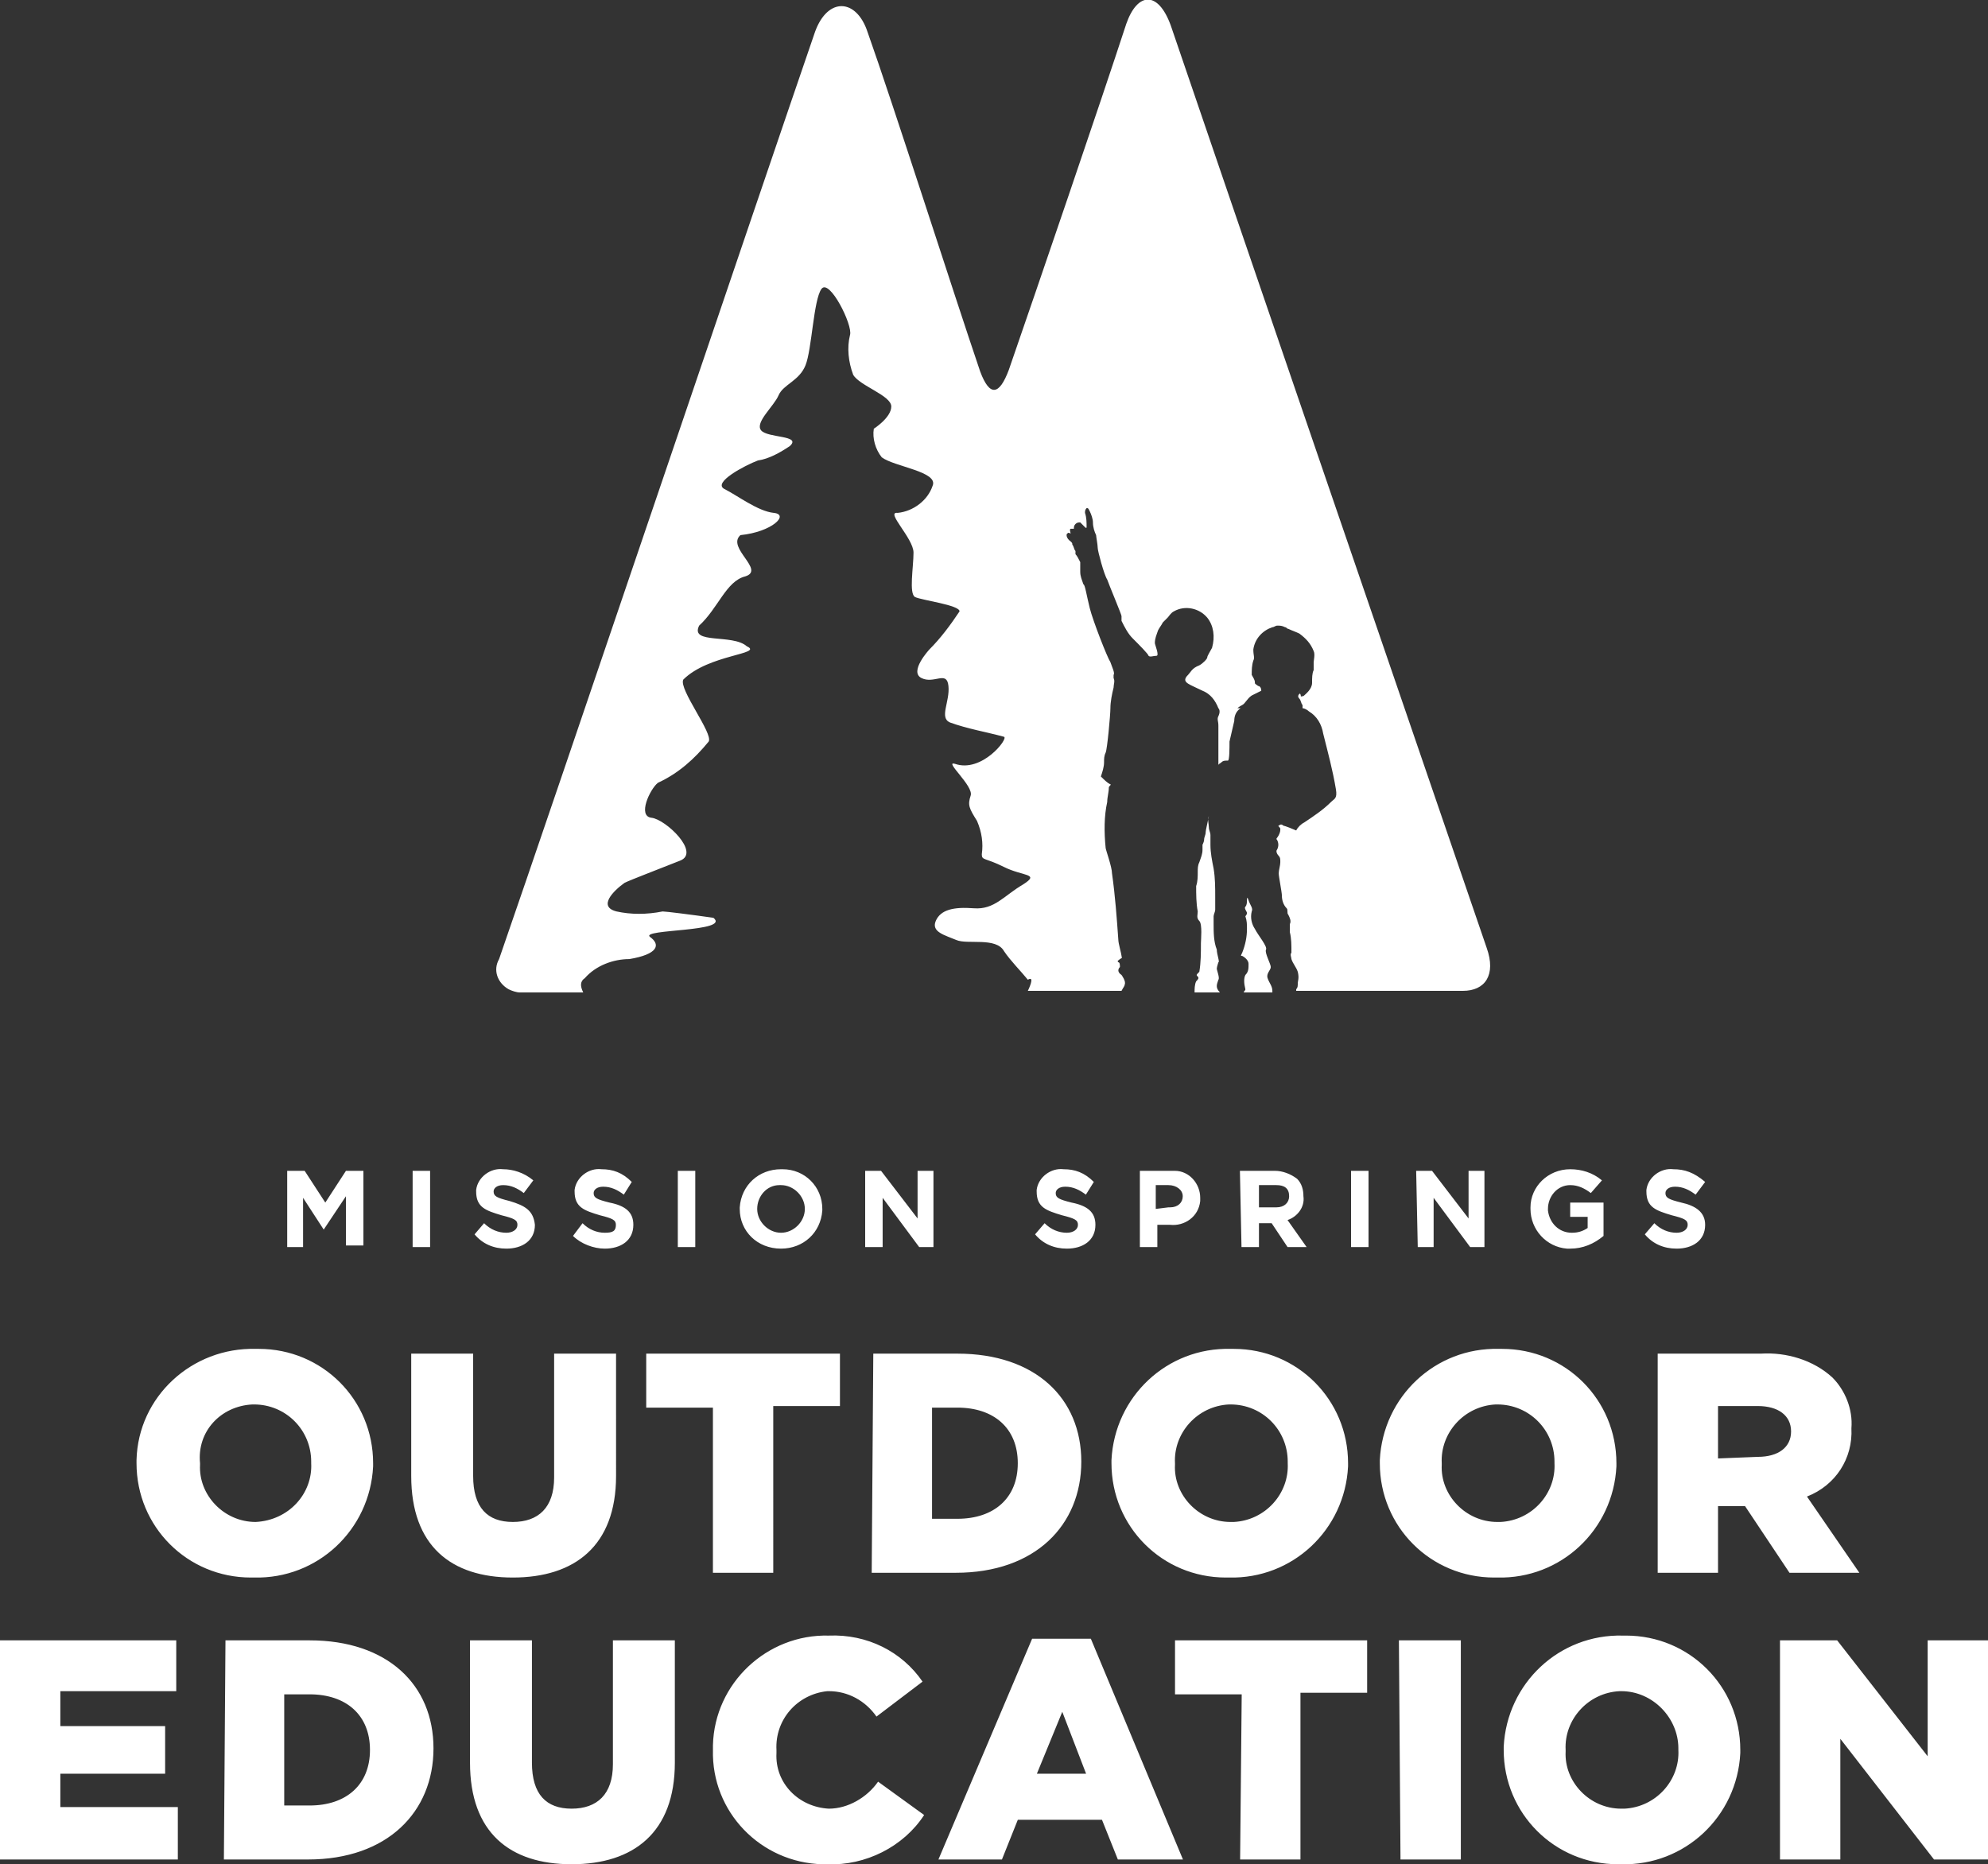 <?phpxml version="1.0" encoding="utf-8"?>
<!-- Generator: Adobe Illustrator 22.1.0, SVG Export Plug-In . SVG Version: 6.00 Build 0)  -->
<svg version="1.1" id="Layer_1" xmlns="http://www.w3.org/2000/svg" xmlns:xlink="http://www.w3.org/1999/xlink" x="0px" y="0px"
	 width="125.2px" height="117.4px" viewBox="0 0 125.2 117.4" style="enable-background:new 0 0 125.2 117.4;" xml:space="preserve"
	>
<rect x="0" y="0" width="125.2" height="117.4" fill="#333333" stroke="none"/>
<style type="text/css">
	.st0{fill:#FFFFFF;}
</style>
<g id="Outdoor_Ed_-_Logo" transform="translate(-1198 -5339)">
	<g>
		<g>
			<g id="Group_119" transform="translate(1198 5339)">
				<g id="Group_115" transform="translate(0 103.003)">
					<path id="Path_238" class="st0" d="M0,14.1h11.2v-3.3H3.8V8.7h6.6v-3H3.8V3.5h7.3V0.3H0V14.1z M14.1,14.1h5.3c5,0,7.9-3,7.9-7
						l0,0c0-4-2.9-6.8-7.8-6.8h-5.3L14.1,14.1z M17.9,10.7v-7h1.6c2.3,0,3.8,1.3,3.8,3.5l0,0c0,2.2-1.5,3.5-3.8,3.5H17.9z M36,14.4
						c3.9,0,6.5-2,6.5-6.4V0.3h-3.9v7.8c0,1.9-1,2.8-2.6,2.8S33.5,10,33.5,8V0.3h-3.9V8C29.6,12.4,32.1,14.4,36,14.4 M52.1,14.4
						c2.4,0.1,4.8-1.1,6.1-3.1l-2.9-2.1c-0.7,1-1.9,1.7-3.1,1.7c-1.9-0.1-3.4-1.6-3.3-3.5c0-0.1,0-0.1,0-0.2l0,0
						c-0.1-1.9,1.3-3.5,3.2-3.7h0.1c1.2,0,2.3,0.6,3,1.6l2.9-2.2c-1.3-1.9-3.5-3-5.9-2.9c-3.9-0.1-7.2,3-7.3,6.9c0,0.1,0,0.2,0,0.3
						l0,0c-0.1,3.9,3,7.1,6.9,7.2C51.9,14.4,52,14.4,52.1,14.4 M59.1,14.1h4l1-2.5h5.3l1,2.5h4.1L68.7,0.2H65L59.1,14.1z M65.3,8.7
						l1.6-3.9l1.5,3.9H65.3z M78.1,14.1h3.8V3.6h4.2V0.3H74v3.4h4.2L78.1,14.1z M88.2,14.1H92V0.3h-3.9L88.2,14.1z M102.1,14.4
						c4,0.1,7.3-3,7.5-7c0-0.1,0-0.1,0-0.2l0,0c0-4-3.2-7.2-7.2-7.2c-0.1,0-0.2,0-0.2,0c-4-0.1-7.3,3-7.5,7c0,0.1,0,0.1,0,0.2l0,0
						c0,4,3.2,7.2,7.2,7.2C101.9,14.4,102,14.4,102.1,14.4 M102.1,10.9c-2,0-3.6-1.7-3.5-3.6V7.2l0,0c-0.1-1.9,1.4-3.6,3.4-3.7h0.1
						c2,0,3.6,1.7,3.6,3.6v0.1l0,0c0.1,1.9-1.4,3.6-3.4,3.7C102.2,10.9,102.1,10.9,102.1,10.9 M112.1,14.1h3.8V6.5l5.9,7.6h3.4V0.3
						h-3.8v7.3l-5.7-7.3h-3.6L112.1,14.1z"/>
				</g>
				<g id="Group_116" transform="translate(8.598 84.947)">
					<path id="Path_239" class="st0" d="M7.4,14.4c4,0.1,7.3-3,7.5-7c0-0.1,0-0.1,0-0.2l0,0c0-4-3.2-7.2-7.2-7.2C7.6,0,7.6,0,7.5,0
						C3.5-0.1,0.1,3,0,7c0,0.1,0,0.1,0,0.2l0,0c0,4,3.2,7.2,7.2,7.2C7.3,14.4,7.4,14.4,7.4,14.4 M7.5,10.9c-2,0-3.6-1.7-3.5-3.6V7.2
						l0,0c-0.2-2,1.3-3.6,3.3-3.7h0.1c2,0,3.6,1.6,3.6,3.6v0.1l0,0C11.1,9.1,9.6,10.8,7.5,10.9L7.5,10.9 M23.7,14.4
						c3.9,0,6.5-2,6.5-6.4V0.3h-3.9v7.8c0,1.9-1,2.8-2.6,2.8S21.2,10,21.2,8V0.3h-3.9V8C17.3,12.4,19.8,14.4,23.7,14.4 M36.3,14.1
						h3.8V3.6h4.2V0.3H32.1v3.4h4.2V14.1z M46.3,14.1h5.3c5,0,7.9-3,7.9-7l0,0c0-4-2.9-6.8-7.8-6.8h-5.3L46.3,14.1z M50.1,10.7v-7
						h1.6c2.3,0,3.8,1.3,3.8,3.5l0,0c0,2.2-1.5,3.5-3.8,3.5H50.1z M68.8,14.4c4,0.1,7.3-3,7.5-7c0-0.1,0-0.1,0-0.2l0,0
						c0-4-3.2-7.2-7.2-7.2c-0.1,0-0.2,0-0.2,0c-4-0.1-7.3,3-7.5,7c0,0.1,0,0.1,0,0.2l0,0c0,4,3.2,7.2,7.2,7.2
						C68.7,14.4,68.8,14.4,68.8,14.4 M68.9,10.9c-2,0-3.6-1.7-3.5-3.6V7.2l0,0c-0.1-1.9,1.4-3.6,3.4-3.7h0.1c2,0,3.6,1.6,3.6,3.6
						v0.1l0,0c0.1,1.9-1.4,3.6-3.4,3.7C69,10.9,68.9,10.9,68.9,10.9 M85.7,14.4c4,0.1,7.3-3,7.5-7c0-0.1,0-0.1,0-0.2l0,0
						C93.2,3.2,90,0,86,0c-0.1,0-0.2,0-0.2,0c-4-0.1-7.3,3-7.5,7c0,0.1,0,0.1,0,0.2l0,0c0,4,3.2,7.2,7.2,7.2
						C85.5,14.4,85.6,14.4,85.7,14.4 M85.7,10.9c-2,0-3.6-1.7-3.5-3.6V7.2l0,0c-0.1-1.9,1.4-3.6,3.4-3.7h0.1c2,0,3.6,1.6,3.6,3.6
						v0.1l0,0c0.1,1.9-1.4,3.6-3.4,3.7C85.8,10.9,85.8,10.9,85.7,10.9 M95.8,14.1h3.8V9.9h1.7l2.8,4.2h4.4l-3.3-4.8
						c1.8-0.7,2.9-2.4,2.8-4.3l0,0c0.1-1.2-0.4-2.4-1.2-3.2c-1.2-1.1-2.9-1.6-4.5-1.5h-6.5C95.8,0.3,95.8,14.1,95.8,14.1z M99.6,6.9
						V3.6h2.5c1.3,0,2.1,0.6,2.1,1.6l0,0c0,1-0.8,1.6-2.1,1.6L99.6,6.9z"/>
				</g>
				<g id="Group_117" transform="translate(18.087 73.634)">
					<path id="Path_240" class="st0" d="M0,4.9h1V1.8l1.3,2l0,0l1.4-2.1v3.1h1.1V0.1H3.7l-1.3,2l-1.3-2H0V4.9z M7.9,4.9H9V0.1H7.9
						V4.9z M13.8,5c1,0,1.8-0.5,1.8-1.5l0,0C15.5,2.6,15,2.3,14,2c-0.8-0.2-1-0.3-1-0.6l0,0C13,1.2,13.2,1,13.6,1
						c0.5,0,0.9,0.2,1.3,0.5l0.6-0.8C14.9,0.2,14.2,0,13.6,0c-0.8-0.1-1.6,0.5-1.7,1.3v0.1l0,0c0,1,0.6,1.2,1.6,1.5
						c0.8,0.2,1,0.3,1,0.6l0,0c0,0.3-0.3,0.5-0.7,0.5c-0.5,0-1-0.2-1.4-0.6l-0.6,0.7C12.3,4.7,13,5,13.8,5 M20,5
						c1,0,1.8-0.5,1.8-1.5l0,0c0-0.8-0.5-1.2-1.5-1.4c-0.8-0.2-1-0.3-1-0.6l0,0c0-0.2,0.2-0.4,0.6-0.4c0.5,0,0.9,0.2,1.3,0.5
						l0.5-0.8C21.1,0.2,20.5,0,19.8,0c-0.8-0.1-1.6,0.5-1.7,1.3v0.1l0,0c0,1,0.6,1.2,1.6,1.5c0.8,0.2,1,0.3,1,0.6l0,0
						C20.7,3.9,20.5,4,20,4s-1-0.2-1.4-0.6L18,4.2C18.5,4.7,19.3,5,20,5 M24.6,4.9h1.1V0.1h-1.1V4.9z M31.1,5c1.4,0,2.5-1,2.6-2.4
						V2.5l0,0c0-1.4-1.1-2.5-2.5-2.5h-0.1c-1.4,0-2.5,1-2.6,2.4v0.1l0,0C28.5,3.9,29.6,5,31.1,5C31,5,31,5,31.1,5 M31.1,4
						c-0.8,0-1.5-0.7-1.5-1.5l0,0l0,0C29.6,1.7,30.2,1,31,1c0,0,0,0,0.1,0c0.8,0,1.5,0.7,1.5,1.5l0,0l0,0C32.6,3.3,31.9,4,31.1,4
						L31.1,4 M36.4,4.9h1.1V1.8l2.3,3.1h0.9V0.1h-1v3l-2.3-3h-1V4.9z M49.1,5c1,0,1.8-0.5,1.8-1.5l0,0c0-0.8-0.5-1.2-1.5-1.4
						c-0.8-0.2-1-0.3-1-0.6l0,0c0-0.2,0.2-0.4,0.6-0.4c0.5,0,0.9,0.2,1.3,0.5l0.5-0.8C50.2,0.2,49.6,0,48.9,0
						c-0.8-0.1-1.6,0.5-1.7,1.3v0.1l0,0c0,1,0.6,1.2,1.6,1.5c0.8,0.2,1,0.3,1,0.6l0,0c0,0.3-0.3,0.5-0.7,0.5c-0.5,0-1-0.2-1.4-0.6
						l-0.6,0.7C47.6,4.7,48.3,5,49.1,5 M53.7,4.9h1.1V3.5h0.8C56.5,3.6,57.4,3,57.5,2c0-0.1,0-0.1,0-0.2l0,0c0-0.9-0.7-1.7-1.6-1.7
						c-0.1,0-0.2,0-0.2,0h-2V4.9z M54.7,2.5V1h0.8c0.5,0,0.9,0.3,0.9,0.7l0,0c0,0.4-0.3,0.7-0.8,0.7h-0.1L54.7,2.5z M60.1,4.9h1.1
						V3.4H62l1,1.5h1.2L63,3.2c0.6-0.2,1.1-0.8,1-1.5l0,0c0-0.4-0.1-0.8-0.4-1.1c-0.4-0.3-0.9-0.5-1.4-0.5H60L60.1,4.9z M61.2,2.4V1
						h1.1c0.5,0,0.8,0.2,0.8,0.7l0,0c0,0.4-0.3,0.7-0.8,0.7H61.2z M67,4.9h1.1V0.1H67V4.9z M71.2,4.9h1V1.8l2.3,3.1h0.9V0.1h-1v3
						l-2.3-3h-1L71.2,4.9L71.2,4.9z M80.8,5c0.8,0,1.5-0.3,2.1-0.8V2.1h-2.1V3h1.1v0.7c-0.3,0.2-0.6,0.3-1,0.3
						c-0.8,0-1.4-0.6-1.5-1.4V2.5l0,0C79.4,1.7,80,1,80.8,1c0.5,0,0.9,0.2,1.3,0.5l0.7-0.8c-0.6-0.5-1.3-0.7-2-0.7
						c-1.4,0-2.5,1.1-2.5,2.4c0,0,0,0,0,0.1l0,0c0,1.3,1,2.4,2.3,2.5C80.7,5,80.8,5,80.8,5 M87.5,5c1,0,1.8-0.5,1.8-1.5l0,0
						c0-0.8-0.6-1.2-1.5-1.4c-0.8-0.2-1-0.3-1-0.6l0,0c0-0.2,0.2-0.4,0.6-0.4c0.5,0,0.9,0.2,1.3,0.5l0.6-0.8C88.6,0.2,88,0,87.3,0
						c-0.8-0.1-1.6,0.5-1.7,1.3v0.1l0,0c0,1,0.6,1.2,1.6,1.5c0.8,0.2,1,0.3,1,0.6l0,0c0,0.3-0.3,0.5-0.7,0.5c-0.5,0-1-0.2-1.4-0.6
						l-0.6,0.7C86,4.7,86.7,5,87.5,5"/>
				</g>
				<g id="Group_118" transform="translate(31.331 0)">
					<path id="Path_241" class="st0" d="M45.4,61.7c0.1-0.1-0.1-0.6-0.1-0.7c0-0.1,0.1-0.4,0.1-0.4c0.1,0-0.1-0.5-0.1-0.8
						c-0.2-0.5-0.2-1.1-0.2-1.6c0-0.2,0-0.3,0-0.5c0-0.1,0.1-0.3,0.1-0.4c0-0.3,0-0.6,0-0.8c0-0.6,0-1.2-0.1-1.8
						c-0.1-0.5-0.2-1-0.2-1.5c0-0.2,0-0.4,0-0.6c0-0.2-0.1-0.3-0.1-0.5s-0.1-0.5,0-0.7c-0.1,0.5-0.2,0.9-0.2,1
						c0,0.2-0.1,0.3-0.1,0.5c0,0.1-0.1,0.3-0.1,0.3s0,0,0,0.3s-0.1,0.5-0.2,0.8c-0.1,0.2-0.1,0.4-0.1,0.6c0,0.3,0,0.6-0.1,0.9
						c0,0.5,0,1.1,0.1,1.6c0,0.2-0.1,0.4,0.1,0.6s0.1,1.2,0.1,1.4c0,0.6,0,1.2-0.1,1.8c-0.2,0.2-0.2,0.2-0.1,0.3
						c0.1,0.1,0,0.2-0.1,0.3c-0.1,0.2-0.1,0.5-0.1,0.7h1.6C45.2,62.2,45.3,62,45.4,61.7 M47.1,61.4c0.2-0.2,0.2-0.4,0.2-0.7
						c0-0.2-0.2-0.4-0.4-0.5c-0.1,0-0.1,0,0-0.2c0.2-0.5,0.3-1,0.3-1.5c0-0.3,0-0.5-0.1-0.8c0,0,0.1-0.1,0.1-0.2s-0.2-0.3-0.1-0.4
						s0.1-0.3,0.1-0.4s0-0.3,0.1,0s0.3,0.5,0.2,0.7c-0.1,0.4,0,0.8,0.2,1.1c0.2,0.4,0.8,1.1,0.7,1.3s0.3,0.9,0.3,1.1
						s-0.3,0.4-0.2,0.7s0.3,0.5,0.3,0.8c0,0,0,0,0,0.1H47c0-0.1,0.1-0.1,0.1-0.2C47,61.9,47,61.6,47.1,61.4 M62.3,59.7
						C58.7,49.2,45.7,11.3,42.4,1.6c-0.8-2.2-2.1-2.1-2.8-0.1C38,6.4,34,18.1,32.2,23.3c-0.6,1.6-1.2,1.7-1.8,0.1
						c-1.7-5-5.5-16.9-7.1-21.4c-0.7-2.1-2.5-2.2-3.3,0C16.9,11,3.4,50.9,0.1,60.4c-0.4,0.7-0.1,1.5,0.6,1.9
						c0.2,0.1,0.5,0.2,0.7,0.2h4c-0.2-0.4-0.2-0.7,0.1-0.9c0.7-0.8,1.8-1.2,2.8-1.2c1.8-0.3,2-0.9,1.3-1.4c-0.6-0.5,5.1-0.3,4-1.2
						c-1.4-0.2-3-0.4-3.2-0.4c-1,0.2-2,0.2-2.9,0c-1.2-0.3-0.2-1.3,0.5-1.8c0.4-0.2,2-0.8,3.5-1.4c1.3-0.5-0.9-2.6-1.8-2.7
						s-0.1-1.8,0.4-2.2c1.3-0.6,2.3-1.5,3.2-2.6c0.3-0.5-1.9-3.3-1.6-3.9c1.6-1.6,5.1-1.6,4-2.1c-0.9-0.8-3.6-0.1-3-1.3
						c1.2-1.1,1.7-2.8,2.9-3.1c1.3-0.4-1.2-1.8-0.3-2.6c2-0.2,3.1-1.3,2.1-1.4s-2.3-1.1-3.1-1.5s1.3-1.5,2.1-1.8
						c0.7-0.1,1.4-0.5,2-0.9c0.8-0.7-1.4-0.5-1.8-1s0.8-1.5,1.1-2.2S19,24,19.4,23s0.5-4.1,1-4.8s2,2.3,1.8,2.9
						c-0.2,0.8-0.1,1.7,0.2,2.5c0.4,0.7,2.4,1.3,2.4,2S23.7,27,23.7,27c-0.1,0.6,0.1,1.3,0.5,1.8c0.8,0.6,3.6,0.9,3.2,1.8
						c-0.3,0.9-1.2,1.6-2.2,1.7c-0.8-0.1,1,1.6,1,2.5s-0.3,2.6,0.1,2.8s2.8,0.5,2.8,0.9c-0.6,0.9-1.2,1.7-1.9,2.4
						c0,0-1.3,1.4-0.5,1.8s1.6-0.5,1.7,0.5s-0.6,2,0.1,2.3c1.1,0.4,2.3,0.6,3.4,0.9c0.3,0.1-1.4,2.3-3.1,1.7c-0.7-0.2,1.2,1.4,1,2
						s-0.1,0.8,0.4,1.6c0.3,0.7,0.4,1.4,0.3,2.1c0,0.4,0.2,0.2,1.4,0.8s2.3,0.4,1.2,1.1c-1.2,0.7-1.8,1.6-3.1,1.5s-2.1,0.1-2.4,0.8
						s0.6,0.9,1.3,1.2c0.7,0.3,2.5-0.2,3,0.7c0.4,0.6,1.1,1.3,1.5,1.8c0.5-0.3,0,0.7,0,0.7h5.9c0.1-0.2,0.2-0.3,0.2-0.4
						c0.1-0.2-0.2-0.6-0.2-0.6c-0.3-0.2-0.2-0.4-0.1-0.5c0-0.1,0-0.3-0.1-0.3c-0.1-0.1,0-0.1,0.1-0.2c0.2-0.1,0.1-0.1,0.1-0.2
						c0-0.1-0.2-0.8-0.2-1c-0.1-1.4-0.2-2.8-0.4-4.2c0-0.4-0.4-1.5-0.4-1.6c-0.1-1-0.1-2,0.1-2.9c0-0.3,0.1-0.6,0.1-0.9
						c0-0.1,0.2-0.2,0.1-0.2c-0.2-0.1-0.4-0.3-0.6-0.5c0.1-0.3,0.2-0.6,0.2-0.9c0-0.2,0-0.4,0.1-0.6c0.1-0.2,0.3-2.4,0.3-2.8
						c0-0.4,0.1-0.9,0.2-1.3c0-0.2,0.1-0.4,0-0.6c0-0.1,0-0.1,0-0.2c0.1-0.1-0.1-0.5-0.2-0.8c-0.2-0.3-1.1-2.6-1.3-3.4
						c-0.2-0.8-0.3-1.5-0.4-1.5c-0.1-0.3-0.2-0.5-0.2-0.8c0-0.2,0-0.4,0-0.6c-0.1-0.2-0.2-0.4-0.3-0.5c0-0.1,0-0.2,0-0.2
						c-0.1-0.1-0.1-0.3-0.2-0.4c0-0.1,0-0.1-0.1-0.2c-0.3-0.2-0.3-0.5-0.2-0.5c0-0.1,0.2,0,0.2,0s-0.1-0.3,0-0.3c0,0,0.1,0,0.2,0
						c0-0.1,0-0.2,0.1-0.3s0.2-0.1,0.3-0.1c0.1,0.1,0.2,0.2,0.3,0.3s0.1,0,0.1,0c0-0.3,0-0.6-0.1-0.9c0-0.1,0-0.2,0.1-0.3
						c0.1,0,0.1,0,0.2,0.2c0.1,0.2,0.2,0.5,0.2,0.7c0,0.3,0.1,0.6,0.2,0.8c0,0.1,0.1,0.6,0.1,0.8s0.4,1.7,0.6,2
						c0.1,0.3,0.9,2.2,0.9,2.3s0,0.2,0,0.3c0.2,0.4,0.4,0.8,0.7,1.1c0.4,0.4,1,1,1,1.1c0.1,0.1,0.3,0,0.5,0s-0.1-0.7-0.1-0.8
						c0-0.3,0.1-0.5,0.2-0.8c0.1-0.2,0.2-0.3,0.3-0.5c0.1-0.1,0.2-0.2,0.3-0.3s0.2-0.3,0.4-0.4c0.7-0.4,1.6-0.2,2.1,0.4
						c0.4,0.5,0.5,1.2,0.3,1.9c-0.1,0.2-0.3,0.5-0.3,0.6s-0.3,0.4-0.5,0.5c-0.5,0.2-0.5,0.4-0.8,0.7c-0.3,0.4,0.2,0.5,1,0.9
						c0.5,0.2,0.8,0.6,1,1.1c0.1,0.1,0.1,0.3,0,0.5s0,0.3,0,0.6c0,0.2,0,1.5,0,2.5c0-0.1,0.1-0.1,0.2-0.2c0.1-0.1,0.2-0.1,0.4-0.1
						c0.1,0,0.1-0.8,0.1-1.2c0.1-0.4,0.2-0.9,0.3-1.3c0-0.3,0.1-0.6,0.4-0.8c-0.1,0-0.1,0-0.2,0c0,0,0.1-0.1,0.3-0.2
						s0.3-0.4,0.6-0.6c0.2-0.1,0.4-0.2,0.6-0.3c0-0.2-0.1-0.3-0.2-0.3c-0.1-0.1-0.2-0.1-0.2-0.2c0-0.2-0.1-0.3-0.2-0.5
						c0-0.3,0-0.6,0.1-0.9c0.1-0.2,0-0.3,0-0.7c0.1-0.7,0.6-1.2,1.2-1.4c0.1,0,0.2-0.1,0.3-0.1c0.2,0,0.3,0,0.5,0.1
						c0.1,0,0.1,0.1,0.2,0.1c0.2,0.1,0.5,0.2,0.7,0.3c0.4,0.3,0.7,0.6,0.9,1.1c0.1,0.2,0,0.6,0,0.7c0,0.2,0,0.4,0,0.5
						c-0.1,0.2-0.1,0.5-0.1,0.8c0,0.4-0.4,0.7-0.5,0.8s-0.2,0-0.2,0.1s0-0.3-0.1-0.2s-0.1,0.2,0,0.3s0.1,0.3,0.2,0.4
						c0,0.1,0,0.2,0,0.2c0.1,0,0.3,0.1,0.4,0.2c0.5,0.3,0.8,0.8,0.9,1.4c0.3,1.2,0.6,2.3,0.8,3.5c0.1,0.6-0.1,0.6-0.3,0.8
						c-0.5,0.5-1.1,0.9-1.7,1.3c-0.2,0.1-0.4,0.3-0.5,0.5C49.6,52,49.5,52,49.5,52c-0.1-0.1-0.2-0.1-0.3,0c-0.1,0,0.1,0.1,0.1,0.2
						s0,0.2-0.1,0.4s-0.2,0.2-0.1,0.3c0.1,0.2,0.1,0.4,0,0.6c-0.1,0.1,0,0.3,0.1,0.4c0.1,0.1,0.1,0.2,0.1,0.4s-0.1,0.5-0.1,0.7
						s0.2,1.2,0.2,1.4c0,0.3,0.1,0.6,0.3,0.8c0.1,0.1,0,0.3,0.1,0.4c0.1,0.2,0.2,0.4,0.1,0.6c0,0.2,0,0.3,0,0.5
						C50,59.1,50,59.5,50,60c-0.1,0.1,0,0.3,0,0.4c0.1,0.3,0.3,0.5,0.4,0.8c0.1,0.4,0,0.6,0,0.7c0,0.2,0,0.3-0.1,0.4v0.1h10.5
						C62.2,62.4,62.9,61.4,62.3,59.7"/>
				</g>
			</g>
		</g>
	</g>
</g>
</svg>
